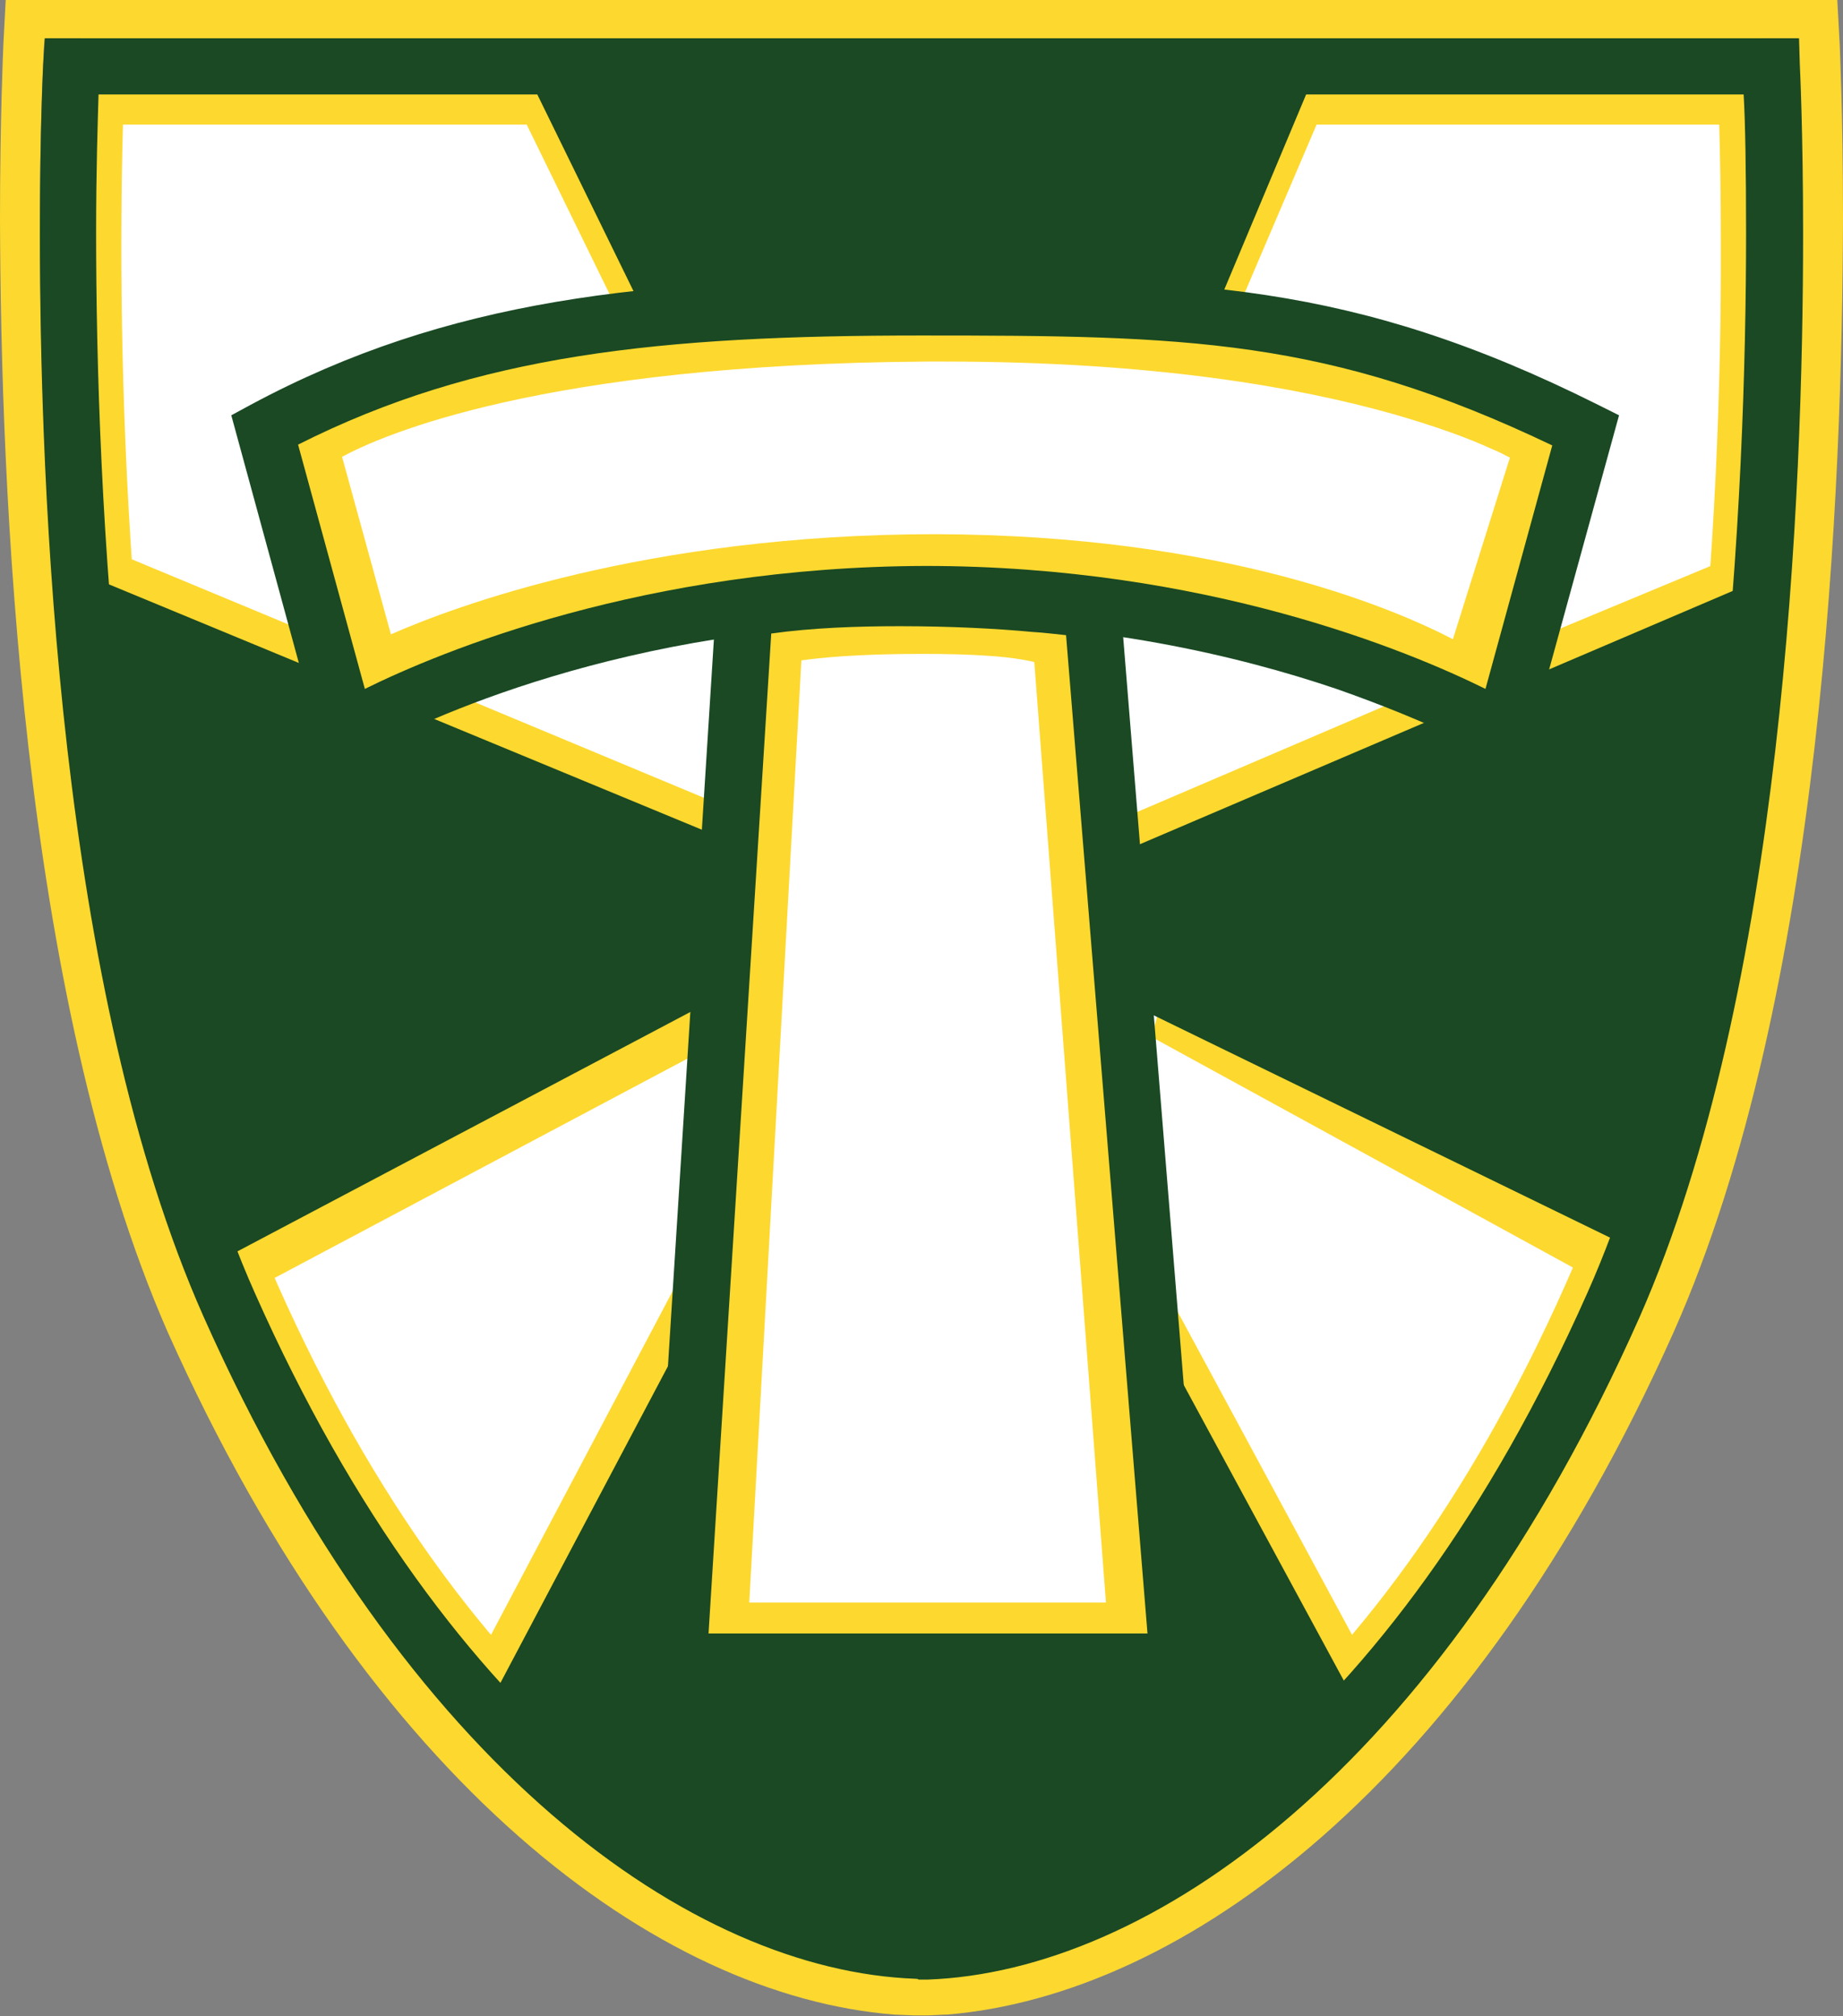 <svg version="1.1" id="Layer_1" xmlns="http://www.w3.org/2000/svg" xmlns:xlink="http://www.w3.org/1999/xlink" x="0px" y="0px"
	 viewBox="0 0 226.3 247.6" style="enable-background:new 0 0 226.3 247.6;" xml:space="preserve">
<rect x="0" y="0" width="226.3" height="247.6" fill="#808080" stroke="none"/>
<style type="text/css">
	.st0{fill:#FFFFFF;}
	.st1{fill:#FDD82F;}
	.st2{fill:#1A4923;}
</style>
<path class="st0" d="M112.4,239.1c25.4,0,60.9-22.9,85.8-78.8c24.2-54.5,19.4-152.1,19.4-152.1H112.4h1.6H8.7
	c0,0-4.8,97.6,19.4,152.1c24.8,55.9,60.4,78.8,85.8,78.8H112.4z"/>
<polygon class="st1" points="188.9,78.3 213.9,67.9 215.7,73.5 190.7,84 188.9,79.7 "/>
<polygon class="st1" points="137.8,100.5 174.7,84.7 176.5,90.4 139.7,106.1 137.8,101.9 "/>
<rect x="140.6" y="23.4" transform="matrix(-0.393 0.92 -0.92 -0.393 239.094 -106.373)" class="st1" width="28.2" height="4.7"/>
<rect x="70" y="11.4" transform="matrix(-0.898 0.439 -0.439 -0.898 148.626 17.022)" class="st1" width="4.7" height="28.5"/>
<polygon class="st1" points="12.5,73.5 14.3,67.9 39.3,78.3 37.5,84 "/>
<polygon class="st1" points="52.1,90 53.9,84.4 87.7,98.5 85.9,104.2 "/>
<polygon class="st1" points="140.6,130.1 142.7,122.7 198.6,150 196.5,157.5 140.6,126.9 "/>
<polygon class="st1" points="28.2,151.8 85.7,121.3 87.8,128.2 30.4,158.7 "/>
<polygon class="st1" points="58.9,203.4 83.1,157.6 87.3,162.5 63,208.3 58.9,206.1 "/>
<polygon class="st1" points="139,163.3 143.1,158.3 167.6,203.7 163.5,208.7 "/>
<path class="st1" d="M87.1,202.6h-2.5l7.6-126.4l1.7-0.4c0.3-0.1,5.1-1.2,19.2-1.2c14.1,0,17.9,1.5,18.4,1.8l1.3,0.6l10.4,125.8
	H87.1z M135.8,196.8L127,81.3c-0.4-0.1-0.9-0.2-1.5-0.3c-2.2-0.4-6.1-0.7-12.3-0.7c-8.2,0-12.7,0.5-14.8,0.8l-6.4,115.7H135.8z"/>
<path class="st1" d="M180.5,86.9c0,0-1.2-0.9-3.9-2.3c-2.7-1.4-6.7-3.3-12.2-5.2c-10.9-3.8-27.3-7.6-49.3-7.6
	C82,71.8,59.3,80,50.1,84c-3.1,1.4-4.5,2.2-4.6,2.2L43,87.7l-8.1-31.7l2.3-0.6l1.4,1.8l-1.4-1.8l-2.3,0.6l-0.4-1.5l1.2-0.9
	c0.5-0.4,19.3-14.5,78.2-14.8c0.7,0,1.4,0,2.1,0c54.4,0,75.4,14.5,75.8,14.8l1.4,1l-9.9,34.2L180.5,86.9z M178.4,78.5l7-22.3
	c-0.6-0.3-1.3-0.7-2.3-1.1c-2.6-1.2-6.6-2.7-12.2-4.3c-11.4-3.2-29-6.4-55-6.4c-0.6,0-1.3,0-2,0c-47.4,0.3-67.1,9.1-71.9,11.7
	l6,21.8c7.5-3.3,31.2-12.3,66.9-12.3C150.3,65.7,171.3,74.8,178.4,78.5"/>
<path class="st1" d="M0.4,5.7L0.7,0l111.7,0h113.2l0.3,5.5c0,0.4,0.4,8.3,0.4,21.3c-0.1,32.6-2.3,95.2-20.8,136.8
	c-24.9,55.7-60.3,81.4-89.2,83.8l-0.2,0l-2.2,0.1c-0.2,0-0.4,0-0.5,0h-0.6c-0.2,0-0.3,0-0.5,0l-2.5-0.1l0,0
	c-28.9-2.3-64.3-28.1-89.2-83.8C2.4,122.1,0.1,59.5,0,26.9C0,14.7,0.4,5.8,0.4,5.8L0.4,5.7z M220.9,5.9l-0.1-1.2L112.3,4.8L5.5,4.7
	l-0.1,1l0,0c0,0.3-0.5,8.2-0.5,21.1v0c0,32.3,2.3,94.8,20.2,134.9c25.1,56.2,60.7,80.2,87.3,81.1h0v0c0.1,0,0.2,0,0.4,0h0.3l0.7,0
	c26.6-0.9,62.2-24.9,87.3-81.1C219,121.6,221,59.2,221,26.9c0-12.1-0.2-20.9-0.2-20.9L220.9,5.9z M27.3,160.8
	C9.8,121.6,7.2,60,7.1,27.6c0-0.3,0-0.5,0-0.8c0-7.9,0.2-13.9,0.3-17.4l0.1-2.3h104.9h106.4l0.1,2.3c0.1,3.5,0.3,9.6,0.3,17.5
	c0,0.2,0,0.4,0,0.7c0,32.4-2.7,94-20.1,133.2c-25,56.2-60.6,79.2-85.9,79.7C87.8,240,52.3,217,27.3,160.8 M14.9,29.8v0.7
	c0,31.1,2.7,90.7,19.2,127.3c23.8,53.5,57.4,74.3,79,74.6c21.7-0.3,55.3-21.1,79.1-74.6c16.4-36.6,19.2-96.2,19.1-127.3
	c0-0.2,0-0.5,0-0.7c0-6.1-0.1-11.1-0.2-14.5h-98.8H15.1C15,18.7,14.9,23.7,14.9,29.8l-2.3,0L14.9,29.8z"/>
<path class="st2" d="M112.4,243C85,242,49.7,217.2,25,161.7C7.2,121.6,4.9,60.4,4.9,28.6C4.9,16,5.3,8,5.3,8l0.2-3.3h106.9h108.5
	L221,8c0,0,0.4,8,0.4,20.7c0,31.8-2.4,93-20.1,133.1c-24.7,55.6-60.1,80.3-87.4,81.3v0v0c-0.2,0-0.3,0-0.5,0h-0.6
	C112.7,243,112.5,243,112.4,243L112.4,243L112.4,243 M112.4,243L112.4,243L112.4,243z M11.8,28.6c0,31.4,2.6,92.3,19.5,130.2
	c24.2,54.5,58.5,76.3,81.8,76.7c23.3-0.4,57.6-22.2,81.8-76.7c16.9-37.9,19.5-98.9,19.5-130.2c0-7.7-0.1-13.6-0.3-17H112.4H12.1
	C12,15,11.8,20.9,11.8,28.6"/>
<path class="st2" d="M182.8,92.6c0,0-0.4-0.2-1.2-0.6c-0.8-0.4-2-1.1-3.6-1.8c-3.2-1.5-7.9-3.5-13.9-5.6
	c-12.1-4.1-29.5-8.2-50.5-8.2V73v-3.5c34.5,0,59.5,10.5,68.8,15.1l8.2-29.9c-27.6-13.2-45-13.5-77.5-13.5c-32,0-54.5,2.3-76.5,13.4
	l8.2,30c9.3-4.6,34.3-15,68.8-15.1V73v3.5C76.6,76.4,51.1,89,45.5,92c-0.8,0.4-1.1,0.6-1.1,0.6L40.4,95l-12-44l2.4-1.3
	c24.2-13,48.5-15.5,81.6-15.5v0c33.7,0,53.4,0.3,83.8,15.5l2.6,1.3L186.7,95L182.8,92.6z"/>
<path class="st2" d="M79.5,207.6l8.4-132.9l0.2-2.7l2.7-0.5c6.3-1.1,13.3-1.5,19.7-1.5c12.9,0,24,1.4,24.1,1.5l2.8,0.4l11,135.8
	H79.5z M87,200.6h53.9L130.9,78c-1.1-0.1-2.5-0.3-4.2-0.4c-4.2-0.4-10-0.7-16.2-0.7c-5.3,0-10.8,0.2-15.8,0.9L87,200.6z"/>
<polygon class="st2" points="64.9,9.4 78.3,36.8 149.6,37.3 161.3,9.4 "/>
<polygon class="st2" points="89.1,103.1 9.6,70.2 16.9,119.1 27.4,154.6 86.8,123.2 "/>
<polygon class="st2" points="137.1,104.9 216.9,70.8 213.9,108.4 200.8,153.5 138,122.9 "/>
<polygon class="st2" points="86.5,159.3 60,209.4 82.4,229.7 114.1,240.8 143.5,230.9 166.8,209.7 140,160.2 143.5,203.8
	84.4,203.8 "/>
</svg>
